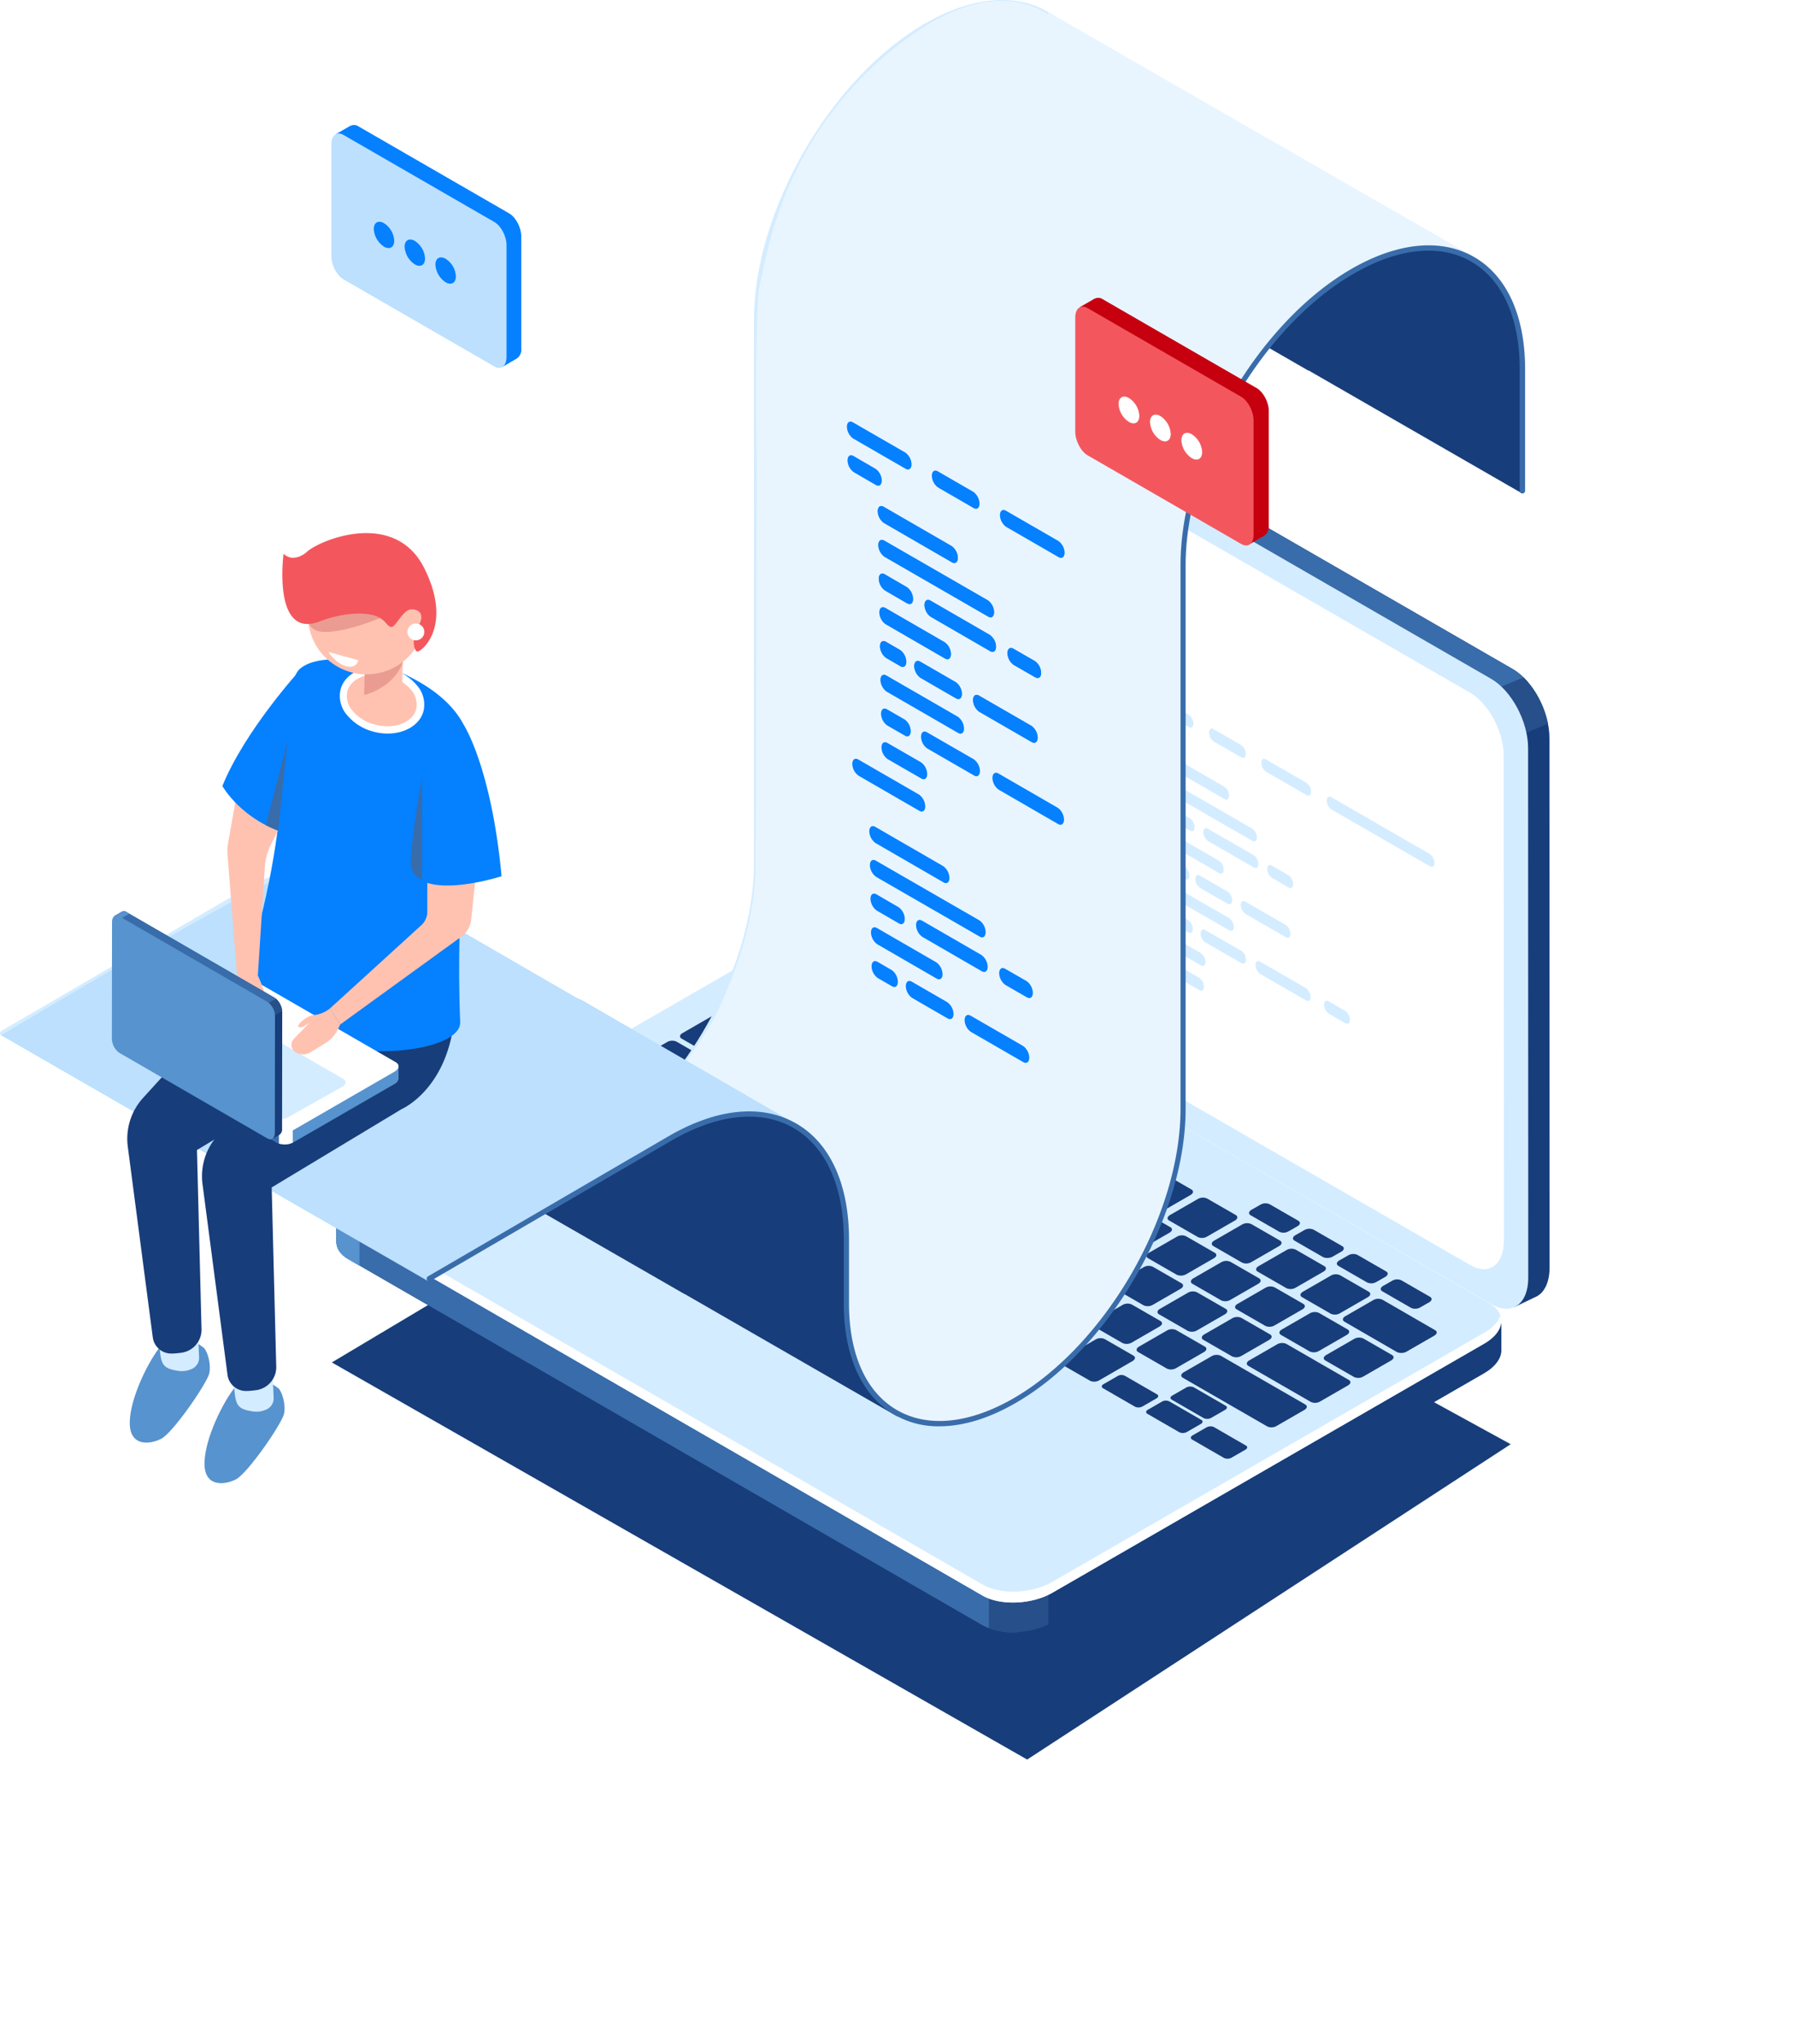 <svg xmlns="http://www.w3.org/2000/svg" width="568.195" height="647.01"><defs><filter id="a" x="15.04" y="248.169" width="553.155" height="398.841" filterUnits="userSpaceOnUse"><feOffset dy="40"/><feGaussianBlur stdDeviation="30" result="blur"/><feFlood flood-color="#0580ff" flood-opacity=".353"/><feComposite operator="in" in2="blur"/><feComposite in="SourceGraphic"/></filter></defs><g data-name="Group 20134"><g transform="translate(.005 .004)" filter="url(#a)"><path data-name="Path 20153" d="M325.133 517.011l-220.1-125.715L261.11 298.17l217.082 119.016z" fill="#173d7a"/></g><g data-name="Group 20033"><g data-name="Group 20030"><g data-name="Group 20028"><path data-name="Path 19951" d="M478.857 211.807L274.839 94.117c-2.618-1.523-5.045-1.761-7-.952l-.333.143c-.047 0-.047.048-.094.048l-6.663 3.141 7.233 3.569v.381l.047 167.564c0 8.376 5.188 18.179 11.612 21.891l198.593 114.549 1.142 9.328 7.234-3.474c2.379-1.38 3.9-4.569 3.9-9.09l-.048-167.564c.007-8.376-5.181-18.132-11.605-21.844z" fill="#173d7a"/><path data-name="Path 19952" d="M478.857 211.807L274.839 94.117c-2.618-1.523-5.045-1.761-7-.952l-.333.143c-.047 0-.047.048-.094.048l-6.663 3.141 7.233 3.569v.381l.047 110.456 92.848 73.384 126.075-63.438c-2.1-3.903-4.954-7.234-8.095-9.042z" fill="#396caa"/><path data-name="Path 19953" d="M482.284 214.424l-19.988 8.424 15.086 11.612 12.612-5.378a29.53 29.53 0 00-7.71-14.658z" fill="#274f89"/><path data-name="Path 19954" d="M472.194 412.922l-204.018-117.69c-6.377-3.712-11.612-13.468-11.612-21.891l-.048-167.564c0-8.376 5.187-12.183 11.564-8.519l204.018 117.69c6.377 3.712 11.612 13.468 11.612 21.891l.047 167.564c.049 8.376-5.14 12.183-11.563 8.519z" fill="#d4ecff"/><path data-name="Path 19955" d="M465.437 400.453l-190.55-109.885c-5.854-3.379-10.613-12.326-10.613-19.988l-.048-153.335c0-7.662 4.759-11.136 10.613-7.757l190.5 109.838c5.854 3.379 10.613 12.326 10.613 19.988L476 392.649c.05 7.709-4.709 11.183-10.563 7.804z" fill="#fff"/><path data-name="Path 19956" d="M465.437 400.453l-190.55-109.885c-5.854-3.379-10.613-12.326-10.613-19.988l-.048-153.335c0-7.662 4.759-11.136 10.613-7.757l190.5 109.838c5.854 3.379 10.613 12.326 10.613 19.988L476 392.649c.05 7.709-4.709 11.183-10.563 7.804z" fill="#fff"/></g><path data-name="Path 19957" d="M475.24 418.109l-27.412-3.617-177.082-102.271c-5.662-3.284-15.609-2.855-22.129.9l-125.498 72.437-16.609-2.189v9.423c-.1 2.189 1.142 4.283 3.807 5.806l200.687 115.881c5.662 3.284 15.609 2.855 22.129-.9l136.686-78.861c3.664-2.142 5.52-4.854 5.425-7.471z" fill="#173d7a"/><path data-name="Path 19958" d="M342.179 353.482l-12.563-7.281H191.272l-68.2 39.357-16.609-2.189v9.423c-.095 2.189 1.142 4.283 3.807 5.806L310.957 514.48a20.881 20.881 0 0011.421 2.141z" fill="#396caa"/><path data-name="Path 19959" d="M113.843 384.368l-7.377-.952v9.423c-.095 2.189 1.142 4.283 3.807 5.806l3.521 2.046v-16.323z" fill="#5793ce"/><path data-name="Path 19960" d="M313.053 515.431c5.377 2.046 13.086 1.618 18.8-1.19v-20.987h-18.8z" fill="#274f89"/><path data-name="Path 19961" d="M311.008 505.103L110.321 389.222c-5.663-3.284-4.949-8.995 1.57-12.8l136.678-78.856c6.567-3.807 16.466-4.188 22.129-.9l200.686 115.881c5.663 3.284 4.95 8.995-1.571 12.8l-136.681 78.852c-6.515 3.76-16.413 4.188-22.124.904z" fill="#d4ecff"/><path data-name="Path 19962" d="M469.862 421.869l-136.677 78.857c-6.568 3.807-16.467 4.188-22.13.9l-200.734-115.83a7.473 7.473 0 01-3.521-3.855c-.9 2.665.238 5.425 3.521 7.281l200.687 115.882c5.663 3.284 15.61 2.855 22.129-.9l136.678-78.856c4.426-2.522 6.139-5.949 5.14-8.947-.619 1.946-2.332 3.85-5.093 5.468z" fill="#fff"/><g data-name="Group 20029"><path data-name="Path 19963" d="M195.697 350.864l-9.09-5.235c-.714-.428-.619-1.142.19-1.666l10.707-6.186a3.188 3.188 0 012.855-.1l9.09 5.235c.714.428.619 1.142-.19 1.666l-10.708 6.187a3.189 3.189 0 01-2.854.099z" fill="#173d7a"/><path data-name="Path 19964" d="M209.688 358.955l-9.09-5.235c-.714-.428-.618-1.142.19-1.666l10.708-6.187a3.187 3.187 0 012.856-.1l9.089 5.235c.714.428.619 1.142-.19 1.666l-10.708 6.187a3.187 3.187 0 01-2.855.1z" fill="#173d7a"/><path data-name="Path 19965" d="M223.727 367.045l-9.089-5.235c-.714-.428-.619-1.142.19-1.666l10.708-6.187a3.189 3.189 0 012.856-.1l9.089 5.235c.714.428.619 1.142-.19 1.666l-10.708 6.187a3.19 3.19 0 01-2.856.1z" fill="#173d7a"/><path data-name="Path 19966" d="M243.144 360.383l-9.09-5.235c-.714-.428-.618-1.142.191-1.666l8.994-5.187a3.188 3.188 0 012.856-.1l9.089 5.235c.714.428.619 1.142-.19 1.666L246 360.283a3.35 3.35 0 01-2.856.1z" fill="#173d7a"/><path data-name="Path 19967" d="M257.135 368.473l-9.09-5.235c-.714-.428-.619-1.142.19-1.666l8.994-5.187a3.188 3.188 0 012.856-.1l9.09 5.235c.714.428.618 1.142-.19 1.666l-8.995 5.187a3.188 3.188 0 01-2.855.1z" fill="#173d7a"/><path data-name="Path 19968" d="M271.174 376.563l-9.09-5.235c-.714-.428-.619-1.142.19-1.666l8.994-5.187a3.188 3.188 0 012.856-.1l9.09 5.235c.714.428.619 1.142-.191 1.666l-8.994 5.187a3.191 3.191 0 01-2.855.1z" fill="#173d7a"/><path data-name="Path 19969" d="M285.213 384.653l-9.09-5.235c-.714-.428-.619-1.142.19-1.666l8.994-5.187a3.188 3.188 0 012.855-.1l9.089 5.235c.714.428.619 1.142-.19 1.666l-8.994 5.187a3.189 3.189 0 01-2.854.1z" fill="#173d7a"/><path data-name="Path 19970" d="M299.205 392.744l-9.09-5.235c-.714-.429-.618-1.142.191-1.666l8.995-5.187a3.186 3.186 0 012.855-.1l9.09 5.235c.714.428.619 1.142-.19 1.666l-8.995 5.187a3.186 3.186 0 01-2.856.1z" fill="#173d7a"/><path data-name="Path 19971" d="M313.244 400.834l-9.09-5.235c-.713-.428-.618-1.142.191-1.666l8.994-5.187a3.187 3.187 0 012.855-.1l9.09 5.235c.714.428.619 1.142-.191 1.666l-8.995 5.187a3.189 3.189 0 01-2.854.1z" fill="#173d7a"/><path data-name="Path 19972" d="M327.282 408.972l-9.09-5.235c-.714-.428-.618-1.142.19-1.666l8.994-5.187a3.187 3.187 0 012.855-.1l9.09 5.235c.713.428.619 1.142-.191 1.666l-8.995 5.187a3.528 3.528 0 01-2.853.1z" fill="#173d7a"/><path data-name="Path 19973" d="M341.274 417.062l-9.089-5.235c-.714-.428-.619-1.142.19-1.666l8.995-5.187a3.186 3.186 0 012.855-.1l9.09 5.235c.714.428.618 1.142-.191 1.666l-8.995 5.187a3.521 3.521 0 01-2.855.1z" fill="#173d7a"/><path data-name="Path 19974" d="M355.313 425.153l-9.09-5.235c-.714-.428-.618-1.142.19-1.666l8.995-5.187a3.187 3.187 0 012.855-.1l9.089 5.235c.714.428.619 1.142-.191 1.666l-8.994 5.187a3.19 3.19 0 01-2.854.1z" fill="#173d7a"/><path data-name="Path 19975" d="M369.353 433.243l-9.089-5.235c-.714-.428-.618-1.142.19-1.666l8.995-5.187a3.187 3.187 0 012.855-.095l9.09 5.235c.714.428.618 1.142-.19 1.666l-8.995 5.187a3.19 3.19 0 01-2.856.095z" fill="#173d7a"/><path data-name="Path 19976" d="M263.798 356.528l-9.09-5.235c-.714-.428-.618-1.142.19-1.666l8.995-5.187a3.188 3.188 0 012.855-.095l9.09 5.235c.714.428.618 1.142-.19 1.666l-8.994 5.187a3.19 3.19 0 01-2.856.095z" fill="#396caa"/><path data-name="Path 19977" d="M249.568 348.295l-9.09-5.235c-.713-.428-.618-1.142.19-1.666l8.995-5.187a3.186 3.186 0 012.855-.1l9.09 5.235c.714.428.619 1.142-.191 1.666l-8.994 5.187a3.189 3.189 0 01-2.855.1z" fill="#396caa"/><path data-name="Path 19978" d="M235.292 340.058l-19.56-11.279c-.714-.428-.619-1.142.19-1.666l8.994-5.187a3.187 3.187 0 012.855-.1l19.559 11.279c.714.428.619 1.142-.19 1.666l-8.994 5.187a3.188 3.188 0 01-2.854.1z" fill="#173d7a"/><path data-name="Path 19979" d="M245.285 330.068l-15.894-9.185c-.714-.428-.619-1.142.19-1.666l8.995-5.187a3.186 3.186 0 012.855-.1l15.9 9.185c.713.428.618 1.142-.19 1.666l-8.995 5.187a3.19 3.19 0 01-2.861.1z" fill="#173d7a"/><path data-name="Path 19980" d="M277.789 364.618l-9.089-5.235c-.714-.428-.619-1.142.19-1.666l8.995-5.187a3.187 3.187 0 012.855-.1l9.09 5.235c.713.428.619 1.142-.191 1.666l-8.994 5.187a3.183 3.183 0 01-2.856.1z" fill="#396caa"/><path data-name="Path 19981" d="M291.829 372.708l-9.09-5.235c-.714-.428-.618-1.142.19-1.666l8.995-5.187a3.186 3.186 0 012.855-.1l9.09 5.235c.714.428.619 1.142-.191 1.666l-8.994 5.188a3.189 3.189 0 01-2.855.099z" fill="#173d7a"/><path data-name="Path 19982" d="M305.866 380.846l-9.09-5.235c-.713-.428-.618-1.142.191-1.666l8.995-5.187a3.186 3.186 0 012.855-.1l9.09 5.235c.714.428.618 1.142-.191 1.666l-8.994 5.187a3.53 3.53 0 01-2.856.1z" fill="#173d7a"/><path data-name="Path 19983" d="M319.905 388.937l-9.089-5.235c-.714-.429-.619-1.142.19-1.666l8.995-5.187a3.187 3.187 0 012.855-.1l9.09 5.235c.714.428.618 1.142-.191 1.666l-8.994 5.187a3.352 3.352 0 01-2.856.1z" fill="#173d7a"/><path data-name="Path 19984" d="M333.897 397.027l-9.089-5.235c-.714-.428-.619-1.142.19-1.666l8.995-5.187a3.187 3.187 0 012.855-.1l9.09 5.235c.714.428.618 1.142-.191 1.666l-8.994 5.187a3.187 3.187 0 01-2.856.1z" fill="#173d7a"/><path data-name="Path 19985" d="M347.937 405.117l-9.089-5.235c-.714-.428-.619-1.142.19-1.666l8.995-5.187a3.185 3.185 0 012.855-.1l9.09 5.235c.714.428.619 1.142-.191 1.666l-8.994 5.187a3.19 3.19 0 01-2.856.1z" fill="#173d7a"/><path data-name="Path 19986" d="M361.976 413.207l-9.089-5.235c-.714-.428-.619-1.142.19-1.666l8.995-5.187a3.188 3.188 0 012.855-.1l9.09 5.235c.714.428.619 1.142-.191 1.666l-8.994 5.187a3.19 3.19 0 01-2.856.1z" fill="#173d7a"/><path data-name="Path 19987" d="M375.967 421.298l-9.09-5.235c-.714-.428-.619-1.142.19-1.666l8.994-5.187a3.189 3.189 0 012.856-.1l9.089 5.235c.714.429.618 1.142-.191 1.666l-8.994 5.187a3.188 3.188 0 01-2.854.1z" fill="#173d7a"/><path data-name="Path 19988" d="M390.006 429.387l-9.09-5.235c-.714-.428-.619-1.142.19-1.666l8.994-5.187a3.188 3.188 0 012.855-.1l9.09 5.235c.714.428.618 1.142-.19 1.666l-8.995 5.187a3.189 3.189 0 01-2.854.1z" fill="#173d7a"/><path data-name="Path 19989" d="M414.944 443.807l-19.8-11.422c-.714-.428-.619-1.142.19-1.666l8.994-5.187a3.188 3.188 0 012.855-.1l19.8 11.422c.714.428.618 1.142-.191 1.666l-8.995 5.187a3.189 3.189 0 01-2.853.1z" fill="#173d7a"/><path data-name="Path 19990" d="M442.26 428.055l-16.7-9.661c-.714-.428-.619-1.142.19-1.666l8.994-5.187a3.189 3.189 0 012.856-.1l16.7 9.661c.714.428.619 1.142-.19 1.665l-9 5.187a3.529 3.529 0 01-2.85.101z" fill="#173d7a"/><path data-name="Path 19991" d="M302.393 363.048l-9.089-5.235c-.714-.428-.619-1.142.19-1.666l8.994-5.187a3.187 3.187 0 012.855-.1l9.09 5.235c.714.428.619 1.142-.19 1.666l-8.994 5.187a3.19 3.19 0 01-2.856.1z" fill="#173d7a"/><path data-name="Path 19992" d="M288.021 354.767l-9.09-5.235c-.714-.428-.618-1.142.19-1.666l8.995-5.187a3.186 3.186 0 012.855-.1l9.09 5.235c.714.428.618 1.142-.19 1.665l-8.994 5.188a3.53 3.53 0 01-2.856.1z" fill="#173d7a"/><path data-name="Path 19993" d="M273.649 346.439l-9.09-5.235c-.714-.428-.619-1.142.191-1.666l8.994-5.187a3.188 3.188 0 012.855-.1l9.09 5.235c.714.428.619 1.142-.19 1.666l-8.995 5.187a3.19 3.19 0 01-2.855.1z" fill="#396caa"/><path data-name="Path 19994" d="M259.229 338.158l-9.09-5.235c-.714-.428-.619-1.142.19-1.666l8.994-5.187a3.188 3.188 0 012.856-.1l9.09 5.235c.714.428.619 1.142-.191 1.666l-8.994 5.187a3.184 3.184 0 01-2.855.1z" fill="#173d7a"/><path data-name="Path 19995" d="M316.385 371.138l-9.09-5.235c-.714-.428-.618-1.142.191-1.666l8.994-5.187a3.189 3.189 0 012.856-.1l9.089 5.235c.714.428.619 1.142-.19 1.666l-8.995 5.187a3.188 3.188 0 01-2.855.1z" fill="#173d7a"/><path data-name="Path 19996" d="M330.423 379.228l-9.09-5.235c-.714-.428-.618-1.142.19-1.666l8.994-5.187a3.187 3.187 0 012.855-.1l9.09 5.235c.714.428.619 1.142-.19 1.666l-8.994 5.187a3.191 3.191 0 01-2.855.1z" fill="#173d7a"/><path data-name="Path 19997" d="M344.463 387.318l-9.09-5.235c-.714-.428-.619-1.142.191-1.666l8.995-5.187a3.186 3.186 0 012.855-.1l9.09 5.235c.714.428.619 1.142-.19 1.666l-8.994 5.187a3.19 3.19 0 01-2.857.1z" fill="#173d7a"/><path data-name="Path 19998" d="M358.454 395.456l-9.089-5.235c-.714-.428-.619-1.142.189-1.666l8.994-5.187a3.189 3.189 0 012.856-.1l9.089 5.235c.714.428.618 1.142-.191 1.666l-8.994 5.187a3.526 3.526 0 01-2.854.1z" fill="#173d7a"/><path data-name="Path 19999" d="M372.493 403.547l-9.089-5.235c-.714-.428-.619-1.142.19-1.666l8.994-5.187a3.187 3.187 0 012.855-.1l9.09 5.235c.714.428.619 1.142-.191 1.666l-8.994 5.187a3.35 3.35 0 01-2.855.1z" fill="#173d7a"/><path data-name="Path 20000" d="M386.532 411.637l-9.089-5.235c-.714-.428-.619-1.142.19-1.666l8.994-5.187a3.187 3.187 0 012.855-.1l9.09 5.235c.714.428.619 1.142-.19 1.666l-8.994 5.187a3.19 3.19 0 01-2.856.1z" fill="#173d7a"/><path data-name="Path 20001" d="M400.524 419.726l-9.089-5.235c-.714-.428-.619-1.142.19-1.666l8.995-5.187a3.187 3.187 0 012.855-.1l9.09 5.235c.714.428.619 1.142-.19 1.666l-8.995 5.187a3.188 3.188 0 01-2.856.1z" fill="#173d7a"/><path data-name="Path 20002" d="M414.562 427.817l-9.09-5.235c-.714-.428-.619-1.142.191-1.665l8.993-5.187a3.186 3.186 0 012.856-.1l9.09 5.235c.714.428.619 1.142-.19 1.666l-9 5.187a3.189 3.189 0 01-2.85.099z" fill="#173d7a"/><path data-name="Path 20003" d="M428.602 435.908l-9.09-5.235c-.713-.429-.619-1.142.191-1.666l8.994-5.187a3.188 3.188 0 012.856-.1l9.089 5.235c.714.428.618 1.142-.19 1.666l-9 5.187a3.189 3.189 0 01-2.85.1z" fill="#173d7a"/><path data-name="Path 20004" d="M294.969 343.012l-9.089-5.235c-.714-.428-.618-1.142.19-1.666l8.994-5.187a3.187 3.187 0 012.855-.1l9.09 5.235c.714.428.618 1.142-.19 1.666l-8.994 5.187a3.188 3.188 0 01-2.856.1z" fill="#173d7a"/><path data-name="Path 20005" d="M281.025 334.969l-9.09-5.235c-.714-.428-.618-1.142.19-1.666l8.995-5.187a3.186 3.186 0 012.855-.095l9.09 5.235c.714.428.618 1.142-.19 1.666l-8.994 5.187a3.19 3.19 0 01-2.856.095z" fill="#173d7a"/><path data-name="Path 20006" d="M267.081 326.927l-9.089-5.235c-.714-.428-.619-1.142.19-1.666l8.995-5.187a3.186 3.186 0 012.855-.1l9.09 5.235c.714.428.619 1.142-.19 1.666l-8.994 5.188a3.529 3.529 0 01-2.857.099z" fill="#173d7a"/><path data-name="Path 20007" d="M253.138 318.836l-9.09-5.235c-.714-.428-.618-1.142.191-1.666l8.994-5.187a3.187 3.187 0 012.855-.1l9.09 5.235c.714.428.618 1.142-.19 1.666l-8.994 5.187a3.189 3.189 0 01-2.856.1z" fill="#173d7a"/><path data-name="Path 20008" d="M267.463 310.556l-9.09-5.235c-.713-.428-.619-1.142.191-1.666l3-1.713a3.187 3.187 0 012.855-.1l9.089 5.235c.714.428.619 1.142-.19 1.666l-3 1.713a3.187 3.187 0 01-2.855.1z" fill="#173d7a"/><path data-name="Path 20009" d="M285.69 321.073l-9.09-5.235c-.714-.428-.618-1.142.19-1.666l3-1.713a3.186 3.186 0 012.855-.1l9.09 5.235c.714.428.618 1.142-.19 1.665l-3 1.713a3.189 3.189 0 01-2.855.101z" fill="#173d7a"/><path data-name="Path 20010" d="M299.586 329.116l-9.09-5.235c-.714-.428-.618-1.142.191-1.666l3-1.713a3.186 3.186 0 012.855-.095l9.09 5.235c.713.428.618 1.142-.19 1.666l-3 1.713a3.349 3.349 0 01-2.856.095z" fill="#173d7a"/><path data-name="Path 20011" d="M313.481 337.111l-9.089-5.235c-.714-.428-.618-1.142.19-1.665l3-1.713a3.187 3.187 0 012.855-.1l9.09 5.235c.714.428.619 1.142-.19 1.666l-3 1.713a3.19 3.19 0 01-2.856.099z" fill="#173d7a"/><path data-name="Path 20012" d="M327.378 345.154l-9.089-5.235c-.714-.428-.619-1.142.19-1.666l3-1.713a3.188 3.188 0 012.856-.1l9.09 5.235c.714.428.618 1.142-.191 1.666l-3 1.713a3.19 3.19 0 01-2.856.1z" fill="#173d7a"/><path data-name="Path 20013" d="M404.949 389.936l-9.089-5.235c-.713-.428-.619-1.142.19-1.665l3-1.713a3.185 3.185 0 012.855-.1l9.09 5.235c.714.428.618 1.142-.191 1.666l-3 1.713a3.191 3.191 0 01-2.855.099z" fill="#173d7a"/><path data-name="Path 20014" d="M418.846 397.979l-9.09-5.235c-.714-.428-.618-1.142.191-1.666l3-1.713a3.188 3.188 0 012.856-.1l9.089 5.235c.714.428.62 1.142-.19 1.666l-3 1.713a3.53 3.53 0 01-2.856.1z" fill="#173d7a"/><path data-name="Path 20015" d="M432.742 405.974l-9.09-5.235c-.714-.428-.618-1.142.19-1.666l3-1.713a3.187 3.187 0 012.855-.1l9.09 5.235c.714.428.618 1.142-.19 1.666l-3 1.713a3.19 3.19 0 01-2.855.1z" fill="#173d7a"/><path data-name="Path 20016" d="M446.638 414.016l-9.089-5.235c-.714-.428-.619-1.142.19-1.666l3-1.713a3.188 3.188 0 012.855-.1l9.09 5.235c.714.428.619 1.142-.19 1.665l-3 1.713a3.189 3.189 0 01-2.856.101z" fill="#173d7a"/><path data-name="Path 20017" d="M309.008 351.102l-9.09-5.235c-.714-.428-.618-1.142.191-1.666l8.994-5.187a3.186 3.186 0 012.855-.1l9.091 5.235c.713.428.619 1.142-.19 1.666l-9 5.187a3.189 3.189 0 01-2.851.1z" fill="#173d7a"/><path data-name="Path 20018" d="M323.047 359.193l-9.09-5.235c-.713-.428-.618-1.142.191-1.666l8.994-5.187a3.188 3.188 0 012.855-.1l9.09 5.235c.713.428.619 1.142-.191 1.666l-8.995 5.187a3.19 3.19 0 01-2.854.1z" fill="#173d7a"/><path data-name="Path 20019" d="M337.038 367.331l-9.09-5.235c-.714-.428-.618-1.142.19-1.666l8.994-5.187a3.188 3.188 0 012.856-.1l9.09 5.235c.714.428.618 1.142-.191 1.666l-8.994 5.187a3.521 3.521 0 01-2.855.1z" fill="#173d7a"/><path data-name="Path 20020" d="M351.078 375.421l-9.089-5.235c-.713-.428-.619-1.142.19-1.666l8.995-5.187a3.186 3.186 0 012.855-.1l9.09 5.235c.714.429.618 1.142-.191 1.666l-8.994 5.187a3.35 3.35 0 01-2.856.1z" fill="#173d7a"/><path data-name="Path 20021" d="M365.116 383.511l-9.09-5.235c-.713-.428-.618-1.142.191-1.666l8.995-5.187a3.188 3.188 0 012.855-.1l9.09 5.235c.713.428.619 1.142-.191 1.666l-8.995 5.187a3.189 3.189 0 01-2.855.1z" fill="#173d7a"/><path data-name="Path 20022" d="M379.156 391.601l-9.09-5.235c-.714-.429-.618-1.142.19-1.666l8.995-5.187a3.189 3.189 0 012.856-.1l9.089 5.235c.714.428.619 1.142-.19 1.666l-8.994 5.187a3.19 3.19 0 01-2.856.1z" fill="#173d7a"/><path data-name="Path 20023" d="M393.147 399.692l-9.09-5.235c-.714-.428-.619-1.142.19-1.666l8.994-5.187a3.188 3.188 0 012.855-.1l9.09 5.235c.714.428.619 1.142-.19 1.666l-8.995 5.187a3.186 3.186 0 01-2.854.1z" fill="#173d7a"/><path data-name="Path 20024" d="M407.186 407.782l-9.09-5.235c-.714-.428-.618-1.142.19-1.666l9-5.187a3.189 3.189 0 012.855-.1l9.09 5.235c.714.428.619 1.142-.19 1.666l-8.995 5.187a3.189 3.189 0 01-2.86.1z" fill="#173d7a"/><path data-name="Path 20025" d="M421.226 415.872l-9.09-5.235c-.714-.428-.619-1.142.19-1.666l8.994-5.187a3.189 3.189 0 012.856-.1l9.089 5.235c.714.428.619 1.142-.19 1.666l-8.995 5.187a3.189 3.189 0 01-2.854.1z" fill="#173d7a"/><path data-name="Path 20026" d="M228.82 352.102l-26.746-15.419c-.714-.428-.619-1.142.19-1.666l8.995-5.187a3.188 3.188 0 012.855-.1l26.746 15.419c.714.428.619 1.142-.19 1.666l-8.994 5.187a3.187 3.187 0 01-2.856.1z" fill="#173d7a"/><path data-name="Path 20027" d="M401.142 451.565l-26.746-15.419c-.714-.428-.619-1.142.19-1.666l8.995-5.187a3.185 3.185 0 012.855-.1l26.745 15.419c.714.428.618 1.142-.19 1.666l-8.995 5.188a3.19 3.19 0 01-2.854.099z" fill="#173d7a"/><path data-name="Path 20028" d="M345.033 437.097l-9.089-5.235c-.714-.428-.619-1.142.19-1.666l10.707-6.187a3.187 3.187 0 012.855-.1l9.09 5.235c.714.429.619 1.142-.19 1.666l-10.707 6.187a3.191 3.191 0 01-2.856.1z" fill="#173d7a"/><path data-name="Path 20029" d="M243.191 378.276l-14.514-8.376c-.714-.429-.619-1.142.19-1.666l10.708-6.187a3.187 3.187 0 012.855-.1l14.515 8.376c.714.428.618 1.142-.191 1.666l-10.708 6.187a3.189 3.189 0 01-2.855.1z" fill="#173d7a"/><path data-name="Path 20030" d="M331.517 429.293l-14.515-8.376c-.714-.428-.619-1.142.19-1.666l10.707-6.187a3.188 3.188 0 012.856-.1l14.515 8.376c.714.428.619 1.142-.19 1.666l-10.707 6.187a3.19 3.19 0 01-2.856.1z" fill="#173d7a"/><path data-name="Path 20031" d="M263.417 389.983l-14.515-8.376c-.714-.428-.619-1.142.191-1.666l10.707-6.187a3.187 3.187 0 012.855-.1l14.515 8.376c.714.428.619 1.142-.19 1.666l-10.707 6.187a3.187 3.187 0 01-2.856.1z" fill="#173d7a"/><path data-name="Path 20032" d="M262.75 373.707l63.152 36.454c.761.476.761 1.19 0 1.618l-10.946 6.329a3.034 3.034 0 01-2.855 0l-63.151-36.453z" fill="#173d7a"/><path data-name="Path 20033" d="M384.249 451.754l10.136 5.854c.619.333.523.952-.191 1.333l-4.378 2.523a2.691 2.691 0 01-2.332.095l-10.137-5.854c-.618-.333-.523-.952.191-1.333l4.378-2.522a2.687 2.687 0 012.333-.096z" fill="#173d7a"/><path data-name="Path 20034" d="M370.114 443.617l10.136 5.854c.619.333.524.952-.19 1.333l-4.378 2.522a2.689 2.689 0 01-2.332.1l-10.136-5.854c-.619-.333-.524-.952.19-1.333l4.378-2.522a2.532 2.532 0 012.332-.1z" fill="#173d7a"/><path data-name="Path 20035" d="M356.075 435.527l10.136 5.854c.619.333.524.952-.19 1.333l-4.378 2.522a2.689 2.689 0 01-2.332.1l-10.136-5.854c-.619-.333-.524-.952.19-1.332l4.378-2.522a2.4 2.4 0 012.332-.101z" fill="#173d7a"/><path data-name="Path 20036" d="M377.823 439.144l10.137 5.854c.618.333.523.952-.19 1.332l-4.379 2.522a2.689 2.689 0 01-2.332.1l-10.137-5.854c-.618-.333-.524-.952.19-1.333l4.378-2.522a2.693 2.693 0 012.333-.099z" fill="#173d7a"/></g></g><g data-name="Group 20032"><g data-name="Group 20031" fill="#d4ecff"><path data-name="Path 20037" d="M392.909 239.746l-8.709-5a3.524 3.524 0 01-1.475-2.808c0-1.094.618-1.57 1.427-1.094l8.709 5a3.524 3.524 0 011.475 2.808c.001 1.094-.618 1.566-1.427 1.094z"/><path data-name="Path 20038" d="M413.564 251.687l-12.8-7.376a3.524 3.524 0 01-1.475-2.808c0-1.095.618-1.571 1.427-1.095l12.8 7.376a3.525 3.525 0 011.475 2.808c.047 1.095-.619 1.571-1.427 1.095z"/><path data-name="Path 20039" d="M388.578 286.098l-8.708-5a3.523 3.523 0 01-1.475-2.808c0-1.095.618-1.57 1.427-1.095l8.709 5a3.523 3.523 0 011.475 2.808c.047 1.044-.619 1.52-1.428 1.095z"/><path data-name="Path 20040" d="M407.043 296.707l-12.8-7.376a3.524 3.524 0 01-1.475-2.808c0-1.094.619-1.57 1.427-1.094l12.8 7.376a3.523 3.523 0 011.476 2.808c-.005 1.094-.618 1.57-1.428 1.094z"/><path data-name="Path 20041" d="M369.067 234.127l-5.425-3.141a3.526 3.526 0 01-1.475-2.808c0-1.095.619-1.57 1.427-1.095l5.425 3.141a3.523 3.523 0 011.475 2.808c.048 1.095-.618 1.571-1.427 1.095z"/><path data-name="Path 20042" d="M387.627 252.972l-16.561-9.566a3.524 3.524 0 01-1.476-2.808c0-1.095.619-1.57 1.428-1.095l16.562 9.566a3.522 3.522 0 011.475 2.808c0 1.048-.618 1.571-1.428 1.095z"/><path data-name="Path 20043" d="M376.728 262.967l-5.425-3.141a3.525 3.525 0 01-1.475-2.808c0-1.095.619-1.57 1.428-1.095l5.425 3.141a3.525 3.525 0 011.475 2.808c.001 1.047-.618 1.571-1.428 1.095z"/><path data-name="Path 20044" d="M413.42 316.695l-14.514-8.376a3.522 3.522 0 01-1.476-2.808c0-1.095.618-1.571 1.427-1.095l14.515 8.376a3.524 3.524 0 011.475 2.808c.049 1.048-.617 1.571-1.427 1.095z"/><path data-name="Path 20045" d="M375.063 278.244l-3.474-2a3.522 3.522 0 01-1.475-2.808c0-1.095.618-1.57 1.427-1.095l3.474 2a3.523 3.523 0 011.476 2.808c-.001 1.095-.619 1.569-1.428 1.095z"/><path data-name="Path 20046" d="M376.157 295.184l-4.33-2.475a3.524 3.524 0 01-1.475-2.808c0-1.095.618-1.57 1.427-1.095l4.331 2.475a3.524 3.524 0 011.475 2.808c0 1.048-.619 1.521-1.428 1.095z"/><path data-name="Path 20047" d="M392.96 304.893l-11.421-6.567a3.522 3.522 0 01-1.476-2.808c0-1.094.619-1.57 1.427-1.094l11.422 6.567a3.524 3.524 0 011.476 2.808c.044 1.047-.622 1.527-1.428 1.094z"/><path data-name="Path 20048" d="M380.156 305.607l-8.186-4.712a3.525 3.525 0 01-1.476-2.808c0-1.094.619-1.571 1.428-1.094l8.186 4.711a3.525 3.525 0 011.475 2.808c.001 1.048-.618 1.571-1.427 1.095z"/><path data-name="Path 20049" d="M425.89 323.929l-5.282-3.046a3.523 3.523 0 01-1.476-2.808c0-1.095.619-1.57 1.429-1.095l5.282 3.046a3.523 3.523 0 011.475 2.808c-.001 1.05-.619 1.524-1.428 1.095z"/><path data-name="Path 20050" d="M396.906 274.625l-14.514-8.376a3.524 3.524 0 01-1.476-2.808c0-1.095.619-1.57 1.428-1.095l14.514 8.376a3.523 3.523 0 011.476 2.808c.001 1.048-.618 1.52-1.428 1.095z"/><path data-name="Path 20051" d="M396.431 266.202l-25.27-14.562a3.525 3.525 0 01-1.476-2.808c0-1.094.619-1.57 1.428-1.094l25.27 14.563a3.523 3.523 0 011.475 2.808c.001 1.045-.618 1.569-1.427 1.093z"/><path data-name="Path 20052" d="M385.913 276.386l-14.515-8.376a3.525 3.525 0 01-1.475-2.808c0-1.094.619-1.57 1.427-1.094l14.515 8.376a3.524 3.524 0 011.475 2.808c.001 1.094-.617 1.57-1.427 1.094z"/><path data-name="Path 20053" d="M407.9 280.955l-5.283-3.046a3.526 3.526 0 01-1.475-2.808c0-1.095.619-1.57 1.428-1.095l5.283 3.046a3.525 3.525 0 011.476 2.808c-.001 1.05-.62 1.571-1.429 1.095z"/><path data-name="Path 20054" d="M452.635 274.245l-31.172-17.989a3.523 3.523 0 01-1.475-2.808c0-1.094.619-1.57 1.428-1.094l31.171 17.989a3.524 3.524 0 011.476 2.808c.048 1.094-.619 1.57-1.428 1.094z"/><path data-name="Path 20055" d="M389.102 294.518l-17.418-10.041a3.525 3.525 0 01-1.475-2.808c0-1.095.618-1.571 1.427-1.095l17.418 10.042a3.523 3.523 0 011.476 2.808c.047 1.046-.621 1.57-1.428 1.094z"/><path data-name="Path 20056" d="M376.348 230.177l-12.8-7.376a3.524 3.524 0 01-1.475-2.808c0-1.094.619-1.57 1.428-1.094l12.8 7.376a3.523 3.523 0 011.475 2.808c-.005 1.094-.666 1.57-1.428 1.094z"/><path data-name="Path 20057" d="M379.679 313.459l-14.848-8.566a3.525 3.525 0 01-1.476-2.808c0-1.095.619-1.571 1.427-1.095l14.849 8.566a3.524 3.524 0 011.476 2.808c0 1.047-.619 1.571-1.428 1.095z"/></g></g></g><g data-name="Group 20040"><g data-name="Group 20034"><path data-name="Path 20058" d="M.435 326.356l76.382-44.5c15.134-8.757 29.411-10.137 40.213-3.9s16.7 19.274 16.7 36.74v5.615c-.524.381-1.094.714-1.666 1.094v-6.663c0-16.847-5.616-29.363-15.9-35.312-10.232-5.9-23.938-4.521-38.5 3.9l-76.382 44.5a.847.847 0 01-1.142-.286.814.814 0 01.295-1.188z" fill="#d4ecff"/><path data-name="Path 20059" d="M238.67 273.388V101.207c0-34.455 24.271-76.525 54.11-93.752 14.61-8.423 28.411-9.756 38.833-3.76s16.133 18.608 16.133 35.5v11.993l-1.665 1.666V39.15c0-16.228-5.425-28.364-15.324-34.027-9.852-5.711-23.081-4.378-37.121 3.76-29.363 16.942-53.3 58.345-53.3 92.277v172.18c0 28.554-16.8 62.39-39.6 82.711v-2.237c21.944-20.082 37.934-52.776 37.934-80.426z" fill="#d4ecff"/><path data-name="Path 20060" d="M347.794 56.473c2.761-2.617 15.657-13.991 34.5-16.894 21.321-3.236 30.125 21.653 30.125 21.653s2.475 12.944 2.38 20.606-.619 35.5-.619 35.5l-67.577-38.929a.848.848 0 01-.476-.761v-19.75c.525-.569 1.096-.9 1.667-1.425z" fill="#173d7a"/></g><g data-name="Group 20038"><g data-name="Group 20036"><path data-name="Path 20061" d="M395.717 40.625l-64.1-36.93.238.9c-9.851-6.377-24.794-7.043-44.734 7.567-39.643 29.077-44.4 69.529-46.448 77.143-2 7.567-1.19 55.633-1.19 55.633s-.143 115.882-.285 129.35-4.045 28.6-11.612 44.925-27.036 36.128-27.036 36.128v23.6c3.093 25.508 13.944 31.457 30.077 32.885 12.992 1.19 26.888-8.233 37.929-18.465-.428.428-.666.714-.666.714v23.6c3.094 25.508 13.944 31.457 30.077 32.885 16.133 1.475 33.551-13.325 45.353-25.794 11.8-12.516 21.8-31.6 27.316-48.827s3.712-39.452 3.712-39.452.143-126.684.286-151.669.9-20.607 9.137-45.734c8.186-25.128 29.934-42.688 29.934-42.688l52.111-15.514z" fill="#e8f5ff"/><path data-name="Path 20062" d="M284.167 448.471c-.856-1.19-12.279-8.852-15.182-22.32-1.618-7.519-1.475-18.893-1.475-18.893s.047-6.329.19-12.088c.143-.1.238-.238.381-.333V392.6a2.06 2.06 0 01-.333.286c.047-1.285.095-2.522.143-3.569.333-6-4.093-18.75-4.093-18.75s-6.281-17.133-24.984-17.751c-16.609-.571-34.075 11.374-37.786 14.039v-7.708c-.238.143-.524.333-.762.476 0-1.047.048-2.094.095-3.141.143-.1.239-.238.382-.333v-2.237a2.091 2.091 0 01-.334.286c.048-1.285.1-2.522.143-3.569.333-6-4.092-18.75-4.092-18.75s-6.282-17.132-24.985-17.751c-16.609-.571-34.075 11.374-37.787 14.039v-7.852c-.523.381-1.094.714-1.665 1.094v13.515c0 16.371 5.473 28.7 15.371 34.836l.048.048.333.19c.1.048.191.143.286.19.048.048.143.048.191.1l68.577 39.452-.1-.1z" fill="#173d7a"/><g data-name="Group 20035" fill="#bce0fd"><path data-name="Path 20063" d="M184.37 316.695a11.783 11.783 0 00-1.428-.619c-.286-.143-.523-.286-.809-.428l-65.1-37.691a34.934 34.934 0 00-26.412-1C76.153 282.239.343 327.735.343 327.735l67.72 39.024a.287.287 0 00.19.047l67.149 38.691s37.977-23.557 64.294-38.738l1.666-.952c10.756-6.187 19.274-10.8 21.939-11.517 16.228-4.283 27.459.952 30.41 2.57z"/><path data-name="Path 20064" d="M253.708 356.861l.762.476c.047-.048-.238-.19-.762-.476z"/></g></g><path data-name="Path 20065" d="M415.134 95.164c2.76-2.617 15.657-13.991 34.5-16.894 21.32-3.236 30.125 21.653 30.125 21.653s2.475 12.944 2.379 20.606-.619 35.5-.619 35.5L413.941 117.1a.848.848 0 01-.476-.761v-19.7c.527-.571 1.098-.904 1.669-1.475z" fill="#173d7a"/><g data-name="Group 20037"><path data-name="Path 20066" d="M297.349 451.517c7.471 0 15.7-2.475 24.223-7.424 29.648-17.085 53.729-58.869 53.729-93.086V178.874c0-33.932 23.89-75.335 53.3-92.277 14.087-8.138 27.27-9.47 37.121-3.76s15.324 17.8 15.324 34.027v38.5a.857.857 0 001.714 0v-38.5c0-16.895-5.759-29.506-16.133-35.5-10.422-6-24.223-4.664-38.833 3.76-29.839 17.228-54.109 59.3-54.109 93.752v172.18c0 33.694-23.747 74.764-52.873 91.611-13.991 8.043-27.079 9.375-36.882 3.712s-15.181-17.656-15.181-33.789v-20.18c0-17.466-5.948-30.553-16.7-36.739-10.8-6.234-25.032-4.854-40.213 3.9l-76.382 44.5a.847.847 0 00-.286 1.142.806.806 0 001.142.286l76.382-44.5c14.61-8.423 28.268-9.8 38.5-3.9s15.9 18.465 15.9 35.312v20.178c0 16.752 5.711 29.268 16.037 35.264a27.571 27.571 0 0014.22 3.664z" fill="#396caa"/></g></g><path data-name="Path 20067" d="M302.631 221.087l-11.279-6.52a4.783 4.783 0 01-1.951-3.664c0-1.428.809-2.046 1.856-1.475l11.279 6.52a4.782 4.782 0 011.951 3.664c0 1.427-.809 2.048-1.856 1.475z" fill="#5793ce"/><path data-name="Path 20068" d="M326.616 234.935l-16.656-9.613a4.779 4.779 0 01-1.951-3.664c0-1.428.809-2.046 1.856-1.475l16.656 9.613a4.777 4.777 0 011.951 3.664c0 1.428-.809 2.046-1.856 1.475z" fill="#5793ce"/><path data-name="Path 20069" d="M301.346 178.018l-21.558-12.469a4.775 4.775 0 01-1.951-3.664c0-1.428.809-2.046 1.855-1.475l21.558 12.469a4.781 4.781 0 011.952 3.664c0 1.427-.809 2.094-1.856 1.475z" fill="#5793ce"/><path data-name="Path 20070" d="M287.164 191.01l-7.043-4.093a4.779 4.779 0 01-1.951-3.664c0-1.428.809-2.046 1.855-1.475l7.044 4.093a4.779 4.779 0 011.951 3.664c.05 1.427-.761 2.093-1.856 1.475z" fill="#5793ce"/><path data-name="Path 20071" d="M285.024 210.903l-4.521-2.617a4.781 4.781 0 01-1.952-3.664c0-1.428.81-2.046 1.857-1.475l4.521 2.617a4.781 4.781 0 011.951 3.664c0 1.427-.809 2.093-1.856 1.475z" fill="#5793ce"/><path data-name="Path 20072" d="M313.437 206.143l-18.845-10.9a4.777 4.777 0 01-1.951-3.664c0-1.428.809-2.046 1.856-1.475l18.845 10.9a4.78 4.78 0 011.952 3.664c-.004 1.427-.813 2.094-1.857 1.475z" fill="#5793ce"/><path data-name="Path 20073" d="M312.815 195.198l-32.837-18.941a4.781 4.781 0 01-1.951-3.664c0-1.428.809-2.046 1.855-1.475l32.838 18.941a4.782 4.782 0 011.951 3.664c0 1.475-.809 2.093-1.856 1.475z" fill="#5793ce"/><path data-name="Path 20074" d="M299.16 208.475l-18.846-10.9a4.78 4.78 0 01-1.951-3.664c0-1.428.809-2.046 1.857-1.475l18.844 10.9a4.778 4.778 0 011.951 3.664c-.003 1.428-.811 2.094-1.855 1.475z" fill="#5793ce"/><path data-name="Path 20075" d="M327.707 214.424l-6.853-3.95a4.78 4.78 0 01-1.952-3.664c0-1.428.81-2.046 1.856-1.475l6.853 3.95a4.778 4.778 0 011.951 3.664c.053 1.427-.804 2.046-1.855 1.475z" fill="#5793ce"/><g data-name="Group 20039" fill="#0580ff"><path data-name="Path 20076" d="M308.199 160.838l-11.279-6.52a4.781 4.781 0 01-1.951-3.664c0-1.428.809-2.046 1.855-1.475l11.279 6.52a4.78 4.78 0 011.952 3.664c.047 1.427-.809 2.094-1.856 1.475z"/><path data-name="Path 20077" d="M335.135 176.4l-16.657-9.613a4.779 4.779 0 01-1.951-3.665c0-1.428.809-2.046 1.856-1.475l16.657 9.613a4.781 4.781 0 011.951 3.664c0 1.429-.809 2.047-1.856 1.476z"/><path data-name="Path 20078" d="M302.631 221.087l-11.279-6.52a4.783 4.783 0 01-1.951-3.664c0-1.428.809-2.046 1.856-1.475l11.279 6.52a4.782 4.782 0 011.951 3.664c0 1.427-.809 2.048-1.856 1.475z"/><path data-name="Path 20079" d="M326.617 234.935l-16.656-9.613a4.779 4.779 0 01-1.951-3.664c0-1.428.809-2.046 1.856-1.475l16.656 9.613a4.777 4.777 0 011.951 3.664c0 1.428-.809 2.046-1.856 1.475z"/><path data-name="Path 20080" d="M277.272 153.557l-7.044-4.093a4.782 4.782 0 01-1.951-3.664c0-1.428.809-2.046 1.856-1.475l7.044 4.093a4.78 4.78 0 011.951 3.664c-.006 1.427-.815 2.046-1.856 1.475z"/><path data-name="Path 20081" d="M301.346 178.018l-21.558-12.469a4.775 4.775 0 01-1.951-3.664c0-1.428.809-2.046 1.855-1.475l21.558 12.469a4.781 4.781 0 011.952 3.664c0 1.427-.809 2.094-1.856 1.475z"/><path data-name="Path 20082" d="M287.164 191.01l-7.043-4.093a4.779 4.779 0 01-1.951-3.664c0-1.428.809-2.046 1.855-1.475l7.044 4.093a4.779 4.779 0 011.951 3.664c.05 1.427-.761 2.093-1.856 1.475z"/><path data-name="Path 20083" d="M334.948 260.872l-18.846-10.9a4.781 4.781 0 01-1.951-3.664c0-1.428.81-2.046 1.857-1.475l18.845 10.9a4.785 4.785 0 011.952 3.664c-.003 1.428-.813 2.094-1.857 1.475z"/><path data-name="Path 20084" d="M285.024 210.903l-4.521-2.617a4.781 4.781 0 01-1.952-3.664c0-1.428.81-2.046 1.857-1.475l4.521 2.617a4.781 4.781 0 011.951 3.664c0 1.427-.809 2.093-1.856 1.475z"/><path data-name="Path 20085" d="M286.451 232.889l-5.615-3.236a4.778 4.778 0 01-1.951-3.664c0-1.428.808-2.046 1.855-1.475l5.616 3.236a4.779 4.779 0 011.951 3.664c0 1.432-.809 2.094-1.856 1.475z"/><path data-name="Path 20086" d="M308.342 245.5l-14.848-8.566a4.782 4.782 0 01-1.951-3.664c0-1.428.809-2.046 1.856-1.475l14.848 8.566a4.78 4.78 0 011.95 3.664c0 1.428-.809 2.094-1.855 1.475z"/><path data-name="Path 20087" d="M291.637 246.452l-10.66-6.139a4.778 4.778 0 01-1.951-3.664c0-1.428.808-2.046 1.855-1.475l10.66 6.139a4.779 4.779 0 011.951 3.664c.049 1.429-.808 2.094-1.855 1.475z"/><path data-name="Path 20088" d="M313.438 206.144l-18.845-10.9a4.777 4.777 0 01-1.951-3.664c0-1.428.809-2.046 1.856-1.475l18.845 10.9a4.78 4.78 0 011.952 3.664c-.004 1.427-.813 2.094-1.857 1.475z"/><path data-name="Path 20089" d="M312.815 195.198l-32.837-18.941a4.781 4.781 0 01-1.951-3.664c0-1.428.809-2.046 1.855-1.475l32.838 18.941a4.782 4.782 0 011.951 3.664c0 1.475-.809 2.093-1.856 1.475z"/><path data-name="Path 20090" d="M299.16 208.475l-18.846-10.9a4.78 4.78 0 01-1.951-3.664c0-1.428.809-2.046 1.857-1.475l18.844 10.9a4.778 4.778 0 011.951 3.664c-.003 1.428-.811 2.094-1.855 1.475z"/><path data-name="Path 20091" d="M327.707 214.424l-6.853-3.95a4.78 4.78 0 01-1.952-3.664c0-1.428.81-2.046 1.856-1.475l6.853 3.95a4.778 4.778 0 011.951 3.664c.053 1.427-.804 2.046-1.855 1.475z"/><path data-name="Path 20092" d="M303.293 232.032l-22.653-13.087a4.781 4.781 0 01-1.951-3.664c0-1.428.809-2.046 1.856-1.475l22.653 13.087a4.779 4.779 0 011.952 3.664c.051 1.428-.806 2.094-1.857 1.475z"/><path data-name="Path 20093" d="M286.689 148.417l-16.657-9.613a4.78 4.78 0 01-1.951-3.664c0-1.428.809-2.046 1.856-1.475l16.656 9.613a4.776 4.776 0 011.951 3.664c.001 1.428-.808 2.046-1.855 1.475z"/><path data-name="Path 20094" d="M291.019 256.684l-19.274-11.136a4.78 4.78 0 01-1.952-3.664c0-1.428.809-2.046 1.856-1.475l19.275 11.132a4.78 4.78 0 011.951 3.664c.048 1.436-.809 2.098-1.856 1.479z"/></g><path data-name="Path 20095" d="M299.967 322.406l-11.279-6.52a4.78 4.78 0 01-1.951-3.665c0-1.428.81-2.046 1.856-1.475l11.279 6.52a4.776 4.776 0 011.951 3.664c.047 1.428-.81 2.049-1.856 1.476z" fill="#0580ff"/><path data-name="Path 20096" d="M323.95 336.254l-16.657-9.613a4.782 4.782 0 01-1.951-3.664c0-1.428.809-2.046 1.856-1.475l16.657 9.613a4.779 4.779 0 011.951 3.664c0 1.428-.809 2.046-1.856 1.475z" fill="#0580ff"/><path data-name="Path 20097" d="M298.68 279.337l-21.559-12.469a4.779 4.779 0 01-1.95-3.664c0-1.428.809-2.046 1.855-1.475l21.559 12.469a4.781 4.781 0 011.951 3.664c.048 1.427-.808 2.093-1.856 1.475z" fill="#0580ff"/><path data-name="Path 20098" d="M284.546 292.329l-7.043-4.093a4.779 4.779 0 01-1.952-3.664c0-1.428.809-2.046 1.856-1.475l7.043 4.093a4.78 4.78 0 011.951 3.665c.002 1.426-.808 2.093-1.855 1.474z" fill="#0580ff"/><path data-name="Path 20099" d="M282.358 312.222l-4.521-2.617a4.778 4.778 0 01-1.952-3.664c0-1.428.809-2.047 1.856-1.475l4.521 2.617a4.778 4.778 0 011.952 3.665c0 1.426-.809 2.092-1.856 1.474z" fill="#0580ff"/><path data-name="Path 20100" d="M310.772 307.462l-18.846-10.9a4.781 4.781 0 01-1.951-3.664c0-1.428.809-2.046 1.856-1.475l18.846 10.9a4.78 4.78 0 011.951 3.664c.044 1.427-.812 2.094-1.856 1.475z" fill="#0580ff"/><path data-name="Path 20101" d="M310.15 296.517l-32.838-18.941a4.781 4.781 0 01-1.951-3.664c0-1.428.809-2.046 1.856-1.475l32.837 18.941a4.78 4.78 0 011.951 3.664c.001 1.427-.808 2.094-1.855 1.475z" fill="#0580ff"/><path data-name="Path 20102" d="M296.496 309.794l-18.844-10.9a4.779 4.779 0 01-1.952-3.664c0-1.428.809-2.046 1.856-1.475l18.846 10.9a4.779 4.779 0 011.951 3.664c.043 1.428-.814 2.094-1.857 1.475z" fill="#0580ff"/><path data-name="Path 20103" d="M325.089 315.743l-6.853-3.95a4.78 4.78 0 01-1.951-3.664c0-1.428.809-2.046 1.855-1.475l6.853 3.95a4.78 4.78 0 011.952 3.664c.004 1.427-.805 2.046-1.856 1.475z" fill="#0580ff"/></g><g data-name="Group 20046"><g data-name="Group 20045"><g data-name="Group 20042" transform="translate(40.288 168.765)"><path data-name="Path 20104" d="M44.667 268.618s-6.472-3.236-10.422 1.57c-3.95 4.854-9.613 16.276-9.8 24.033s6.139 7.234 9.851 5.378c3.76-1.808 14.658-17.7 15.324-20.8s-.761-7.329-1.856-8.138c-1.05-.806-3.097-2.043-3.097-2.043z" fill="#5793ce"/><path data-name="Path 20105" d="M46.048 267.047l.285 6.71a3.834 3.834 0 01-1.9 3.474 7.47 7.47 0 01-5 .761c-4.854-.761-5.282-2.189-5.663-8.851-.286-6.662 12.278-2.094 12.278-2.094z" fill="#d4ecff"/><g data-name="Group 20041"><path data-name="Path 20106" d="M21.016 255.768s-6.472-3.236-10.422 1.571c-3.95 4.854-9.613 16.276-9.8 24.033s6.139 7.234 9.851 5.378c3.76-1.808 14.658-17.7 15.324-20.8s-.761-7.329-1.856-8.138a34.689 34.689 0 00-3.097-2.044z" fill="#5793ce"/><path data-name="Path 20107" d="M22.443 254.203l.285 6.71a3.834 3.834 0 01-1.9 3.474 7.471 7.471 0 01-5 .762c-4.854-.762-5.283-2.189-5.663-8.852-.333-6.715 12.278-2.094 12.278-2.094z" fill="#d4ecff"/><path data-name="Path 20108" d="M80.027 131.369c-1.9-31.076-33.694 4.569-33.694 4.569l-21.749 21.32-19.559 21.511a19.248 19.248 0 00-4.854 15.514l7.9 60.3a5.883 5.883 0 005.948 5.14 24.346 24.346 0 002.951-.238 7.347 7.347 0 006.52-7.8l-1.428-56.394 41.118-24.794s18.751-8.005 16.847-39.128z" fill="#173d7a"/></g><path data-name="Path 20109" d="M103.679 143.218c-1.9-31.076-33.694 4.569-33.694 4.569l-21.749 21.32-19.559 21.511a19.248 19.248 0 00-4.854 15.514l7.9 60.3a5.883 5.883 0 005.949 5.14 24.346 24.346 0 002.95-.238 7.348 7.348 0 006.52-7.8l-1.428-56.394 41.118-24.794s18.751-8.004 16.847-39.128z" fill="#173d7a"/><path data-name="Path 20110" d="M84.881 43.422c24.081 9.994 23.6 24.223 23.6 24.223s-4.711 52.206-3.094 87.042c.666 14.563-77.429 15.7-65.769-23.176 13.754-45.829 8.566-82.949 14.991-88.517 6.429-5.663 24.037-2.189 30.272.428z" fill="#0580ff"/><path data-name="Path 20111" d="M92.638 56.034c-1.237 4.9-7.662 7.472-14.324 5.758s-10.993-7.043-9.756-11.945 7.662-7.472 14.324-5.758 10.993 7.043 9.756 11.945z" fill="#ffc2b0"/><path data-name="Path 20112" d="M82.406 63.457a17.2 17.2 0 01-4.33-.571 16.018 16.018 0 01-8.424-5.187 9.167 9.167 0 01-2.142-8.185c1.428-5.52 8.471-8.471 15.7-6.567a16.019 16.019 0 018.424 5.187 9.165 9.165 0 012.141 8.185c-1.137 4.378-5.848 7.138-11.369 7.138zm-3.664-18.75c-4.474 0-8.233 2.094-9.09 5.425a6.994 6.994 0 001.666 6.139 13.631 13.631 0 007.233 4.378c6 1.57 11.8-.666 12.9-4.949a6.993 6.993 0 00-1.666-6.139 13.633 13.633 0 00-7.234-4.378 14.908 14.908 0 00-3.809-.476z" fill="#fff"/><path data-name="Path 20113" d="M75.221 42.327s.19.952-.19 8.614c-.143 2.379 8.28 4.664 10.422 2.475 2.189-2.189 1.285-4.426 1.808-12.611s-12.04 1.522-12.04 1.522z" fill="#ffc2b0"/><path data-name="Path 20114" d="M87.261 40.805s-2.047 7.567-12.279 10.47l.143-6.9z" fill="#ea9c92"/><circle data-name="Ellipse 329" cx="18.56" cy="18.56" transform="rotate(-59.848 53.75 -27.322)" fill="#ffc2b0" r="18.56"/><path data-name="Path 20115" d="M80.075 26.861S69.891 31.239 62.8 31.287c-7.043.048-5.52-5.854-5.52-5.854l20.987-3.046z" fill="#ea9c92"/><path data-name="Path 20116" d="M60.657 28.051s8.9-3.759 16.7-2.189a8.064 8.064 0 014.711 2.808 2.812 2.812 0 001.428 1.047c1.38.333 3.664-5.425 6.329-5.568s4.473 1.761 2.284 5.283-1.475 7.471-.428 8.043c1 .571 11.755-7.662 2.285-26.46s-33.6-8.661-37.358-4.854c0 0-3.95 3.427-7.138.381.004-.049-3.613 26.934 11.187 21.509z" fill="#f3575d"/><path data-name="Path 20117" d="M94.97 105.766v14.087a5.727 5.727 0 01-1.856 4.236L64.132 150.5l3.284 5.045 38.262-27.745a7.72 7.72 0 003.189-5.473l2.57-24.6z" fill="#ffc2b0"/><path data-name="Path 20118" d="M106.439 60.602s8.8 13.23 12.041 48.018c0 0-14.991 4.854-23.557 2.094-8.471-2.812 11.516-50.112 11.516-50.112z" fill="#0580ff"/><path data-name="Path 20119" d="M93.353 77.306s-3.427 18.417-3.617 27.079a5.51 5.51 0 003.617 5.33z" fill="#396caa"/></g><g data-name="Group 20043"><path data-name="Path 20120" d="M126.122 337.634l-6.424-.857-41.308-23.842a5.738 5.738 0 00-5.188.238l-29.268 16.894-3.855-.523v3.855a1.533 1.533 0 00.9 1.38l46.828 27.031a5.737 5.737 0 005.187-.238l31.885-18.417a2.155 2.155 0 001.285-1.761v-3.76z" fill="#5793ce"/><path data-name="Path 20121" d="M95.093 322.548l-2.951-1.713H59.876l-15.9 9.185-3.855-.523v3.855a1.531 1.531 0 00.9 1.38l46.828 27.031a5.249 5.249 0 002.665.523z" fill="#396caa"/><path data-name="Path 20122" d="M41.792 329.734l-1.713-.238v3.855a1.532 1.532 0 00.9 1.38l.809.476z" fill="#5793ce"/><path data-name="Path 20123" d="M88.287 362a5.869 5.869 0 004.378-.286v-6.567h-4.378z" fill="#fff"/><path data-name="Path 20124" d="M87.811 357.908l-46.828-27.031c-1.333-.762-1.142-2.094.381-3l31.885-18.417a5.733 5.733 0 015.187-.238l46.828 27.031c1.333.762 1.142 2.094-.381 3L92.998 357.67a5.737 5.737 0 01-5.187.238z" fill="#fff"/><path data-name="Path 20125" d="M87.003 353.815l-38.928-22.51c-1.095-.619-.952-1.761.285-2.475l17.085-9.613a4.871 4.871 0 014.283-.19l38.929 22.51c1.094.619.952 1.761-.285 2.475l-17.085 9.613a4.577 4.577 0 01-4.284.19z" fill="#d4ecff"/></g><path data-name="Path 20126" d="M75.057 308.605l-.476 3.236a24.188 24.188 0 00.191 8.281l.571 2.855a4.015 4.015 0 003.188 3.141 2.2 2.2 0 002.57-1.951l.762-6.9s1.761 2.332 2.617 2.332-.952-6.9-2.9-10.851c-1.859-3.903-6.523-.143-6.523-.143z" fill="#ffc2b0"/><path data-name="Path 20127" d="M90.905 257.207l-5.045 9.946a18.868 18.868 0 00-2.046 7.567l-2.189 34.027-6.615-.143-3-38.215a12.427 12.427 0 01.19-3.522l3.428-19.368z" fill="#ffc2b0"/><g data-name="Group 20044"><path data-name="Path 20128" d="M86.242 360.525l-3.95-5.14-41.308-23.89a5.682 5.682 0 01-2.38-4.569l.047-33.836-2.379-3.093 2.237-1.285a1.45 1.45 0 011.618.1l46.828 27.079a5.682 5.682 0 012.38 4.569l-.047 36.835a2.078 2.078 0 01-.857 1.951z" fill="#173d7a"/><path data-name="Path 20129" d="M57.64 341.109l-2.951-1.713-16.085-27.983v-18.37l-2.379-3.093 2.237-1.285a1.449 1.449 0 011.618.1l46.828 27.079a4.988 4.988 0 011.761 2.046z" fill="#396caa"/><path data-name="Path 20130" d="M37.318 291.33l-1.047-1.38 2.237-1.285a1.449 1.449 0 011.618.1l.809.476z" fill="#5793ce"/><path data-name="Path 20131" d="M87.335 316.172a5.95 5.95 0 011.951 3.95l-4.569 2.617-2.189-3.807z" fill="#274f89"/><path data-name="Path 20132" d="M84.67 317.171l-46.828-27.079c-1.333-.761-2.38.048-2.38 1.809l-.047 36.834a5.682 5.682 0 002.379 4.569l46.829 27.079c1.332.761 2.379-.047 2.379-1.808l.048-36.835a5.557 5.557 0 00-2.38-4.569z" fill="#5793ce"/></g><path data-name="Path 20133" d="M107.704 324.309l-.761 1.571a10.408 10.408 0 01-3.9 4.331l-4.664 2.855a4.618 4.618 0 01-4.759.1c-.048-.048-.1-.048-.143-.1a2.768 2.768 0 01-.381-4.283l4.854-5s-2.713 2.094-3.474 1.237c-.571-.619 2.665-3.617 5.092-3.712a9.641 9.641 0 004.854-2.046z" fill="#ffc2b0"/><path data-name="Path 20134" d="M95.379 211.664s-17.8 19.369-24.985 37.168c0 0 6.091 10.993 20.987 15.276s3.998-52.444 3.998-52.444z" fill="#0580ff"/><path data-name="Path 20135" d="M88.047 262.918l2.9-27.888-6.8 26.127a26.837 26.837 0 003.9 1.761z" fill="#396caa"/><path data-name="Path 20136" d="M108.751 207.714l-4.807-1.333s2.284 3.617 5.616 4.521 3.855-1.9 3.855-1.9z" fill="#fff"/></g><path data-name="Path 20137" d="M134.307 200.052a2.665 2.665 0 11-2.665-2.665 2.66 2.66 0 012.665 2.665z" fill="#fff"/></g><g data-name="Group 20049"><g data-name="Group 20047"><path data-name="Path 20142" d="M397.715 122.814l-48.636-28.076a2.453 2.453 0 00-2.523-.19V94.5l-4.711 2.713s2.094.761 3.332 1.19v35.407c0 2.9 1.761 6.234 3.9 7.472l46.5 26.841v4.14l4.758-2.76h-.047a3.464 3.464 0 001.332-3.141v-36.171c.046-2.76-1.716-6.14-3.905-7.377z" fill="#c6000f"/><path data-name="Path 20143" d="M392.909 172.213l-48.639-28.079c-2.142-1.237-3.9-4.616-3.9-7.472v-36.168c0-2.9 1.761-4.188 3.9-2.951l48.636 28.078c2.142 1.237 3.9 4.616 3.9 7.472v36.168c.054 2.856-1.707 4.189-3.897 2.952z" fill="#f3575d"/></g><g data-name="Group 20048" fill="#fff"><path data-name="Path 20144" d="M360.644 131.665c0 2.094-1.476 2.951-3.284 1.9a7.228 7.228 0 01-3.284-5.663c0-2.094 1.476-2.951 3.284-1.9a7.157 7.157 0 013.284 5.663z"/><path data-name="Path 20145" d="M370.589 137.376c0 2.094-1.475 2.95-3.283 1.9a7.226 7.226 0 01-3.284-5.663c0-2.094 1.475-2.951 3.284-1.9a7.228 7.228 0 013.283 5.663z"/><path data-name="Path 20146" d="M380.536 143.134c0 2.094-1.476 2.951-3.284 1.9a7.227 7.227 0 01-3.284-5.663c0-2.094 1.475-2.951 3.284-1.9a7.155 7.155 0 013.284 5.663z"/></g></g><g data-name="Group 20052"><g data-name="Group 20050"><path data-name="Path 20147" d="M161.196 67.562l-47.732-27.555a2.477 2.477 0 00-2.475-.19v-.048l-4.616 2.665s2.047.761 3.237 1.19v34.741c0 2.808 1.713 6.091 3.855 7.329l45.638 26.317v4.093l4.664-2.713h-.048a3.319 3.319 0 001.284-3.046v-35.5c0-2.762-1.713-6.046-3.807-7.283z" fill="#0580ff"/><path data-name="Path 20148" d="M156.483 116.008l-47.732-27.555c-2.141-1.237-3.855-4.521-3.855-7.329v-35.5c0-2.808 1.713-4.14 3.855-2.9l47.732 27.555c2.142 1.237 3.855 4.521 3.855 7.329v35.5c-.047 2.805-1.761 4.138-3.855 2.9z" fill="#bce0fd"/></g><g data-name="Group 20051" fill="#0580ff"><path data-name="Path 20149" d="M124.788 76.223c0 2.046-1.427 2.9-3.236 1.856a7.209 7.209 0 01-3.236-5.568c0-2.046 1.427-2.9 3.236-1.856a7.007 7.007 0 013.236 5.568z"/><path data-name="Path 20150" d="M134.544 81.839c0 2.046-1.428 2.9-3.236 1.856a7.209 7.209 0 01-3.236-5.568c0-2.046 1.428-2.9 3.236-1.856a7.08 7.08 0 013.236 5.568z"/><path data-name="Path 20151" d="M144.301 87.502c0 2.046-1.428 2.9-3.236 1.856a7.207 7.207 0 01-3.237-5.568c0-2.046 1.428-2.9 3.237-1.856a6.939 6.939 0 013.236 5.568z"/></g></g></g></svg>